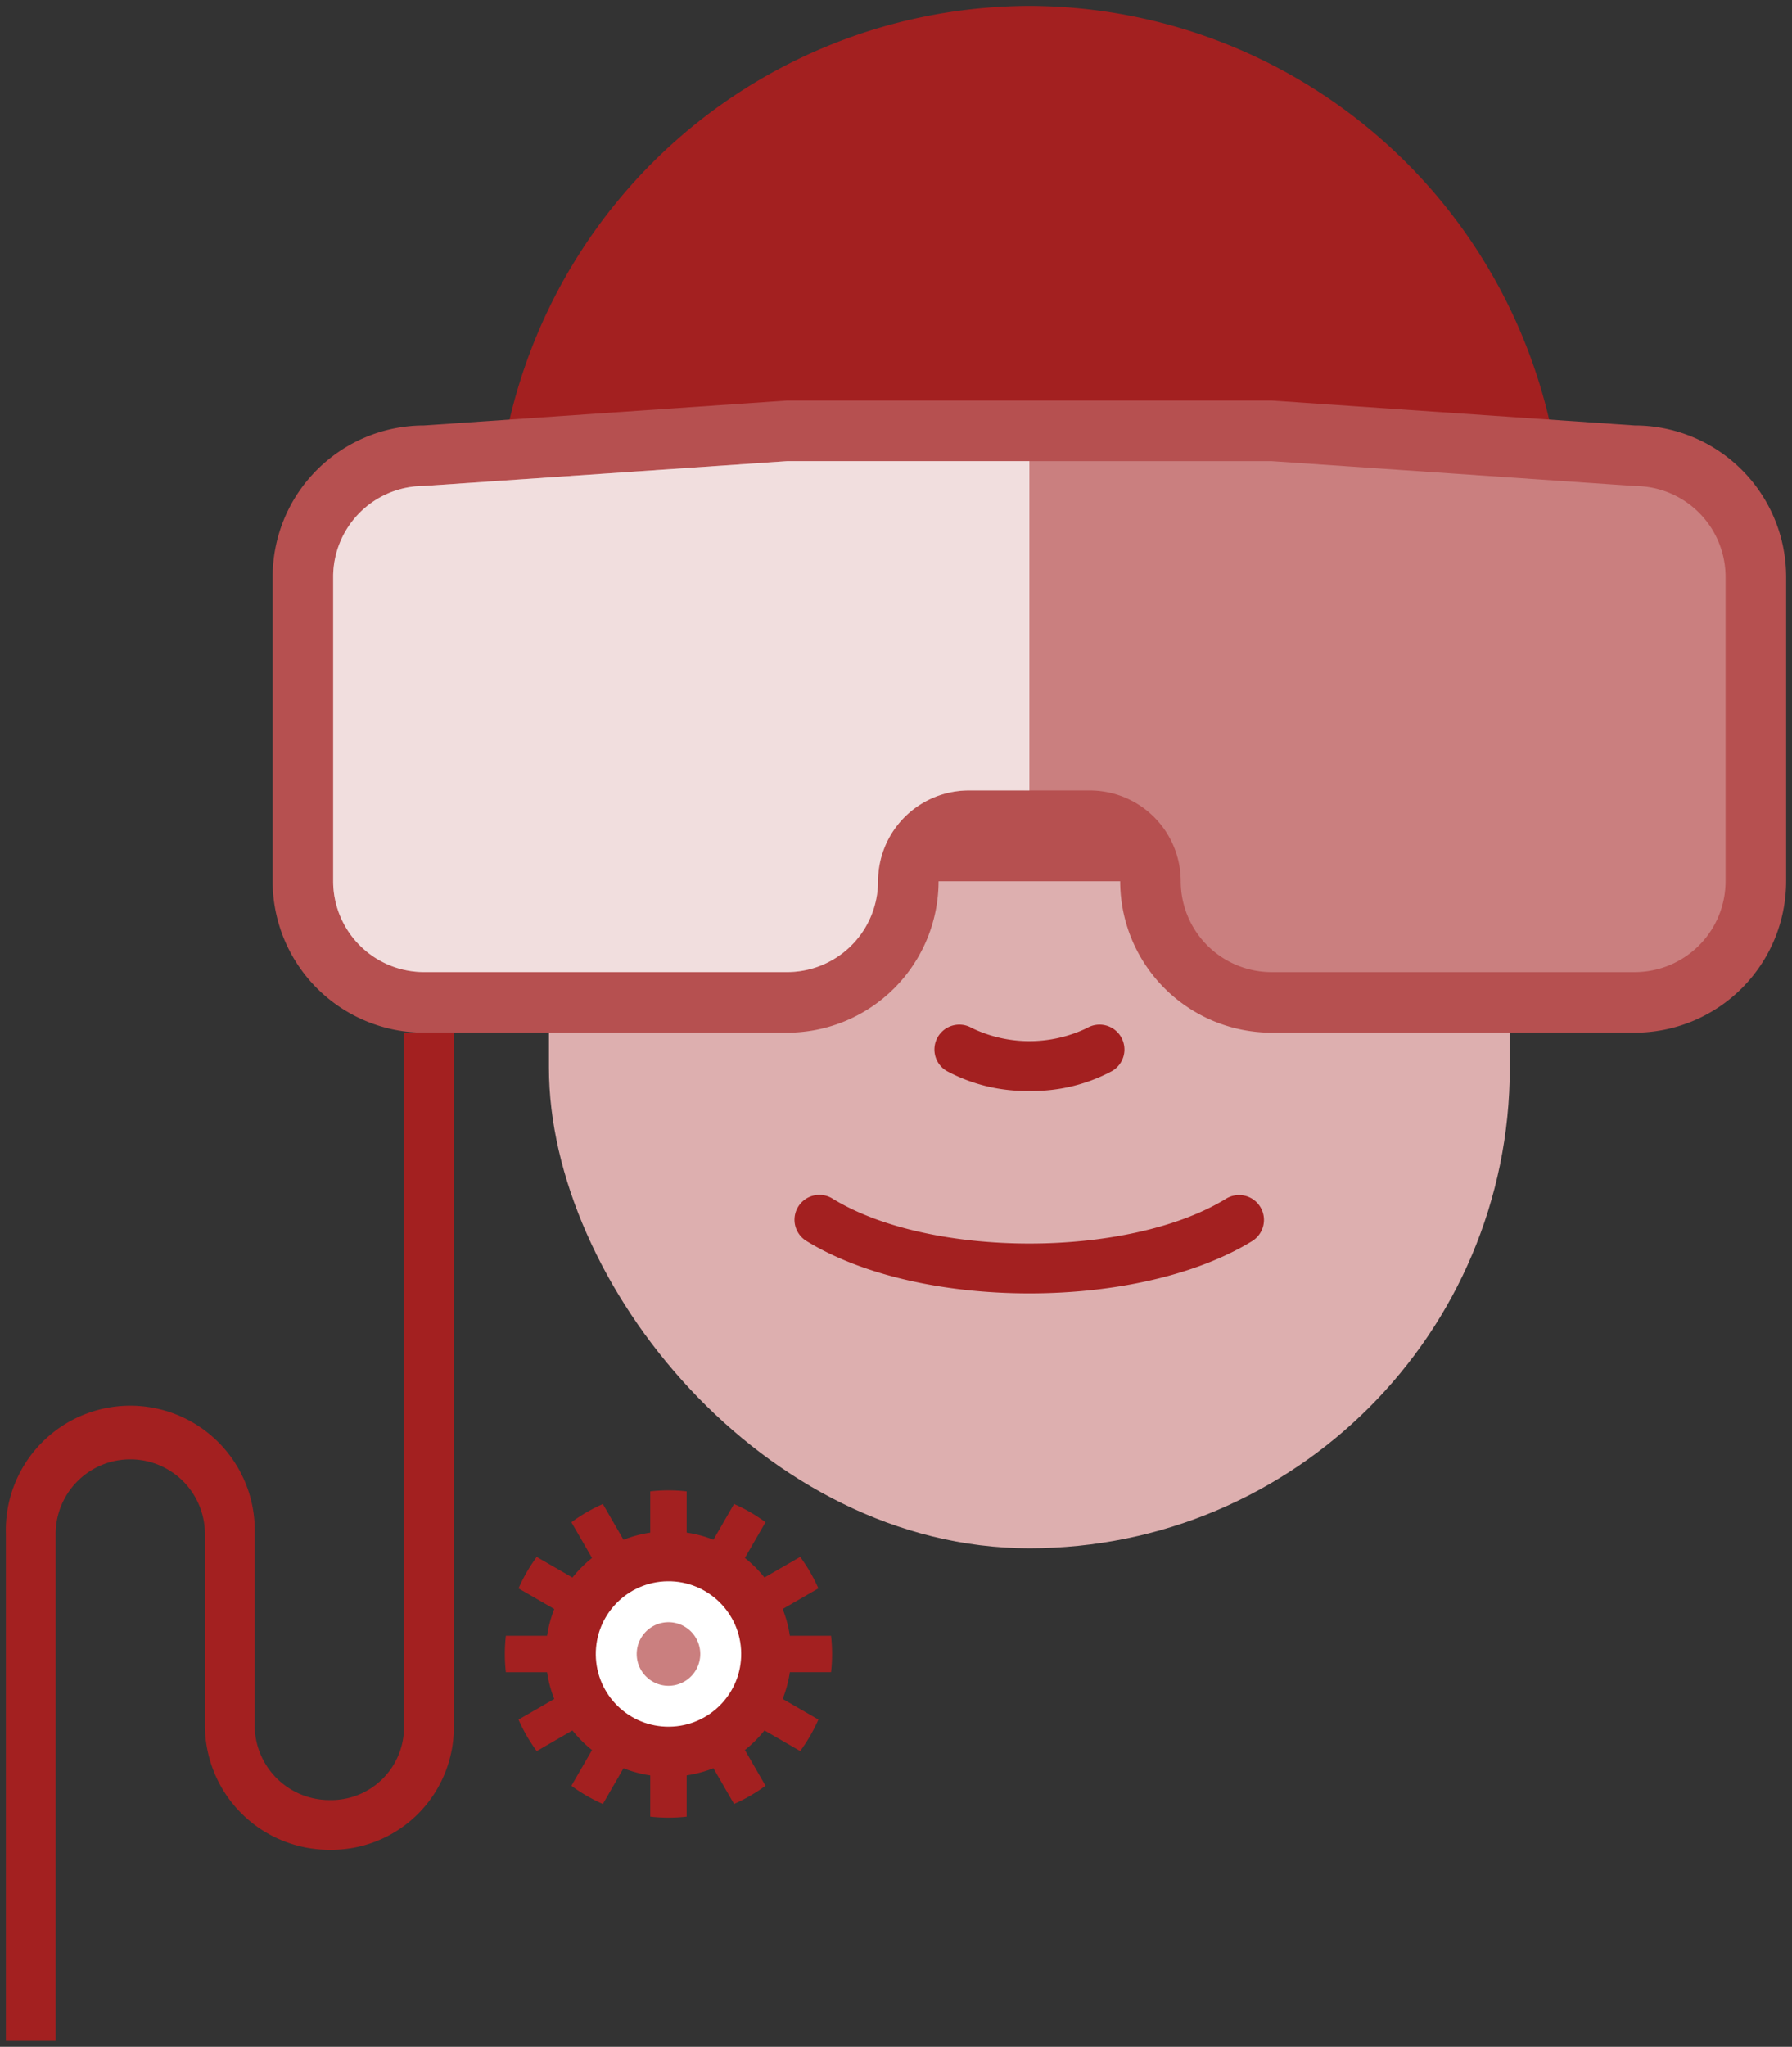 <svg xmlns="http://www.w3.org/2000/svg" width="152.611" height="174.267" viewBox="0 0 152.611 174.267"><rect x="0" y="0" width="152.611" height="174.267" fill="#333333" stroke="none"/><g transform="translate(-919.645 -592.725)"><rect width="81.831" height="122.402" rx="40.915" transform="translate(966.393 602.144)" fill="#ddafaf"/><path d="M40.915-.5A41.381,41.381,0,0,1,82.331,40.915V81.487A41.426,41.426,0,0,1,2.755,97.608,41.156,41.156,0,0,1-.5,81.487V40.915A41.381,41.381,0,0,1,40.915-.5Zm0,122.4A40.381,40.381,0,0,0,81.331,81.487V40.915A40.381,40.381,0,0,0,40.915.5h0A40.381,40.381,0,0,0,.5,40.915V81.487A40.381,40.381,0,0,0,40.915,121.9Z" transform="translate(966.393 602.144)" fill="rgba(0,0,0,0)"/><path d="M1007.309,702.842c-7.446,0-14.359-1.621-18.966-4.447a2.119,2.119,0,1,1,2.216-3.612c8.3,5.09,25.2,5.09,33.5,0a2.119,2.119,0,0,1,2.217,3.612C1021.667,701.221,1014.755,702.842,1007.309,702.842Z" fill="#a32020"/><path d="M1007.309,685.607a14.33,14.33,0,0,1-7-1.676,2.119,2.119,0,1,1,2.105-3.678,11.312,11.312,0,0,0,9.8,0,2.119,2.119,0,1,1,2.105,3.678A14.33,14.33,0,0,1,1007.309,685.607Z" fill="#a32020"/><path d="M961.847,638.686a45.6,45.6,0,0,1,45.462-45.461h0a45.594,45.594,0,0,1,45.461,45.461" fill="#a32020"/><path d="M1053.27,638.686h-1a44.4,44.4,0,0,0-3.547-17.456,45.4,45.4,0,0,0-23.957-23.957,44.726,44.726,0,0,0-34.913,0,45.4,45.4,0,0,0-23.958,23.957,44.4,44.4,0,0,0-3.547,17.456h-1a45.393,45.393,0,0,1,3.627-17.847,46.4,46.4,0,0,1,24.487-24.487,45.726,45.726,0,0,1,35.695,0,46.4,46.4,0,0,1,24.487,24.487A45.393,45.393,0,0,1,1053.27,638.686Z" fill="rgba(0,0,0,0)"/><path d="M1015.043,667.758a12.9,12.9,0,0,0,12.889,12.889h30.936a12.9,12.9,0,0,0,12.888-12.889v-25.92a12.9,12.9,0,0,0-12.888-12.891l-30.936-2.119H986.687l-30.936,2.119a12.9,12.9,0,0,0-12.888,12.891v25.92a12.9,12.9,0,0,0,12.888,12.889h30.936a12.9,12.9,0,0,0,12.888-12.889Z" fill="#b65050"/><path d="M1058.868,681.147h-30.936a13.4,13.4,0,0,1-13.38-12.889h-14.486a13.4,13.4,0,0,1-13.379,12.889H955.751a13.4,13.4,0,0,1-13.388-13.389v-25.92a13.4,13.4,0,0,1,13.371-13.391l30.953-2.119h41.279l30.919,2.118a13.4,13.4,0,0,1,13.371,13.391v25.92A13.4,13.4,0,0,1,1058.868,681.147Zm-59.793-13.889h16.468v.5a12.4,12.4,0,0,0,12.389,12.389h30.936a12.4,12.4,0,0,0,12.388-12.389v-25.92a12.4,12.4,0,0,0-12.388-12.391h-.034l-30.919-2.118H986.7l-30.953,2.119a12.4,12.4,0,0,0-12.388,12.391v25.92a12.4,12.4,0,0,0,12.388,12.389h30.936a12.4,12.4,0,0,0,12.388-12.389Z" fill="rgba(0,0,0,0)"/><path d="M1012.466,660.024a7.743,7.743,0,0,1,7.733,7.734,7.744,7.744,0,0,0,7.733,7.735h30.936a7.742,7.742,0,0,0,7.731-7.735v-25.92a7.74,7.74,0,0,0-7.731-7.734l-30.936-2.119H986.687L955.751,634.1a7.743,7.743,0,0,0-7.733,7.734v25.92a7.744,7.744,0,0,0,7.733,7.735h30.936a7.743,7.743,0,0,0,7.733-7.735,7.744,7.744,0,0,1,7.735-7.733Z" fill="#ca7f7f"/><path d="M1058.868,675.993h-30.936a8.243,8.243,0,0,1-8.233-8.235,7.242,7.242,0,0,0-7.233-7.234h-10.311a7.242,7.242,0,0,0-7.235,7.233,8.243,8.243,0,0,1-8.233,8.235H955.751a8.243,8.243,0,0,1-8.233-8.235v-25.92a8.243,8.243,0,0,1,8.216-8.234l30.953-2.119h41.279l30.919,2.118a8.242,8.242,0,0,1,8.214,8.234v25.92A8.242,8.242,0,0,1,1058.868,675.993Zm-46.4-16.469a8.243,8.243,0,0,1,8.233,8.234,7.242,7.242,0,0,0,7.233,7.235h30.936a7.241,7.241,0,0,0,7.231-7.235v-25.92a7.241,7.241,0,0,0-7.231-7.234h-.034l-30.919-2.118H986.7L955.751,634.6a7.242,7.242,0,0,0-7.233,7.234v25.92a7.242,7.242,0,0,0,7.233,7.235h30.936a7.242,7.242,0,0,0,7.233-7.235,8.243,8.243,0,0,1,8.235-8.233Z" fill="rgba(0,0,0,0)"/><path d="M924.383,766.492V723.33a6.357,6.357,0,0,1,12.714,0v16.29a10.608,10.608,0,0,0,10.6,10.6,10.446,10.446,0,0,0,10.6-10.265v-59.3H954.05v59.3a6.206,6.206,0,0,1-6.357,6.027,6.365,6.365,0,0,1-6.358-6.358V723.33a10.6,10.6,0,1,0-21.19,0v43.162Z" fill="#a32020"/><path d="M924.883,766.992h-5.238V723.33a11.1,11.1,0,1,1,22.19,0v16.29a5.865,5.865,0,0,0,5.858,5.858,5.706,5.706,0,0,0,5.857-5.527v-59.8h5.238v59.8a10.946,10.946,0,0,1-11.1,10.765,11.109,11.109,0,0,1-11.1-11.1V723.33a5.857,5.857,0,0,0-11.714,0Zm-4.238-1h3.238V723.33a6.857,6.857,0,0,1,13.714,0v16.29a10.107,10.107,0,0,0,10.1,10.1,9.945,9.945,0,0,0,10.1-9.765v-58.8H954.55v58.8a6.706,6.706,0,0,1-6.857,6.527,6.866,6.866,0,0,1-6.858-6.858V723.33a10.1,10.1,0,1,0-20.19,0Z" fill="rgba(0,0,0,0)"/><path d="M1007.309,631.985H986.687L955.751,634.1a7.743,7.743,0,0,0-7.733,7.734v25.92a7.744,7.744,0,0,0,7.733,7.735h30.936a7.743,7.743,0,0,0,7.733-7.735,7.744,7.744,0,0,1,7.735-7.733h5.154Z" fill="#f1dede"/><path d="M986.67,631.485h21.139v29.039h-5.654a7.242,7.242,0,0,0-7.235,7.233,8.243,8.243,0,0,1-8.233,8.235H955.751a8.243,8.243,0,0,1-8.233-8.235v-25.92a8.243,8.243,0,0,1,8.216-8.234Zm20.139,1H986.7L955.751,634.6a7.242,7.242,0,0,0-7.233,7.234v25.92a7.242,7.242,0,0,0,7.233,7.235h30.936a7.242,7.242,0,0,0,7.233-7.235,8.243,8.243,0,0,1,8.235-8.233h4.654Z" fill="rgba(0,0,0,0)"/><path d="M990.42,735.094a13.975,13.975,0,0,0,0-3.1h-3.511a10.407,10.407,0,0,0-.609-2.28l3.041-1.755a13.927,13.927,0,0,0-1.55-2.68l-3.042,1.756a10.479,10.479,0,0,0-1.667-1.668l1.756-3.041a13.872,13.872,0,0,0-2.68-1.55l-1.756,3.041a10.285,10.285,0,0,0-2.28-.609V719.7a13.819,13.819,0,0,0-3.1,0v3.511a10.291,10.291,0,0,0-2.279.609l-1.756-3.041a13.9,13.9,0,0,0-2.68,1.55l1.756,3.041a10.476,10.476,0,0,0-1.667,1.668l-3.042-1.756a13.927,13.927,0,0,0-1.55,2.68l3.042,1.755a10.358,10.358,0,0,0-.61,2.28h-3.511a13.975,13.975,0,0,0,0,3.1h3.511a10.334,10.334,0,0,0,.61,2.279l-3.042,1.756a13.929,13.929,0,0,0,1.55,2.68l3.042-1.756a10.558,10.558,0,0,0,1.667,1.668l-1.756,3.041a13.905,13.905,0,0,0,2.68,1.55l1.756-3.041a10.4,10.4,0,0,0,2.279.609v3.511a13.975,13.975,0,0,0,3.1,0V743.88a10.393,10.393,0,0,0,2.28-.609l1.756,3.041a13.875,13.875,0,0,0,2.68-1.55l-1.756-3.041a10.561,10.561,0,0,0,1.667-1.668l3.042,1.756a13.929,13.929,0,0,0,1.55-2.68l-3.041-1.756a10.383,10.383,0,0,0,.609-2.279Z" fill="#a32020"/><path d="M976.575,747.977a14.468,14.468,0,0,1-1.6-.089l-.444-.05V744.3a10.931,10.931,0,0,1-1.557-.416l-1.769,3.063-.41-.179a14.433,14.433,0,0,1-2.776-1.606l-.36-.265,1.769-3.063a11.083,11.083,0,0,1-1.139-1.139l-3.064,1.769-.265-.36a14.452,14.452,0,0,1-1.606-2.776l-.18-.41,3.064-1.769a10.859,10.859,0,0,1-.417-1.557h-3.537l-.049-.445a14.478,14.478,0,0,1,0-3.206l.049-.445h3.536a10.887,10.887,0,0,1,.417-1.558l-3.064-1.768.18-.41a14.453,14.453,0,0,1,1.606-2.776l.265-.36,3.064,1.768a10.994,10.994,0,0,1,1.139-1.139l-1.769-3.063.36-.265a14.428,14.428,0,0,1,2.776-1.606l.41-.179,1.768,3.062a10.817,10.817,0,0,1,1.557-.416v-3.535l.444-.05a14.32,14.32,0,0,1,3.207,0l.444.05v3.535a10.825,10.825,0,0,1,1.558.416l1.768-3.062.41.179a14.387,14.387,0,0,1,2.777,1.606l.36.265-1.769,3.063a10.994,10.994,0,0,1,1.139,1.139l3.063-1.768.265.36a14.454,14.454,0,0,1,1.606,2.776l.18.41-3.063,1.768a10.942,10.942,0,0,1,.416,1.558h3.536l.049.445a14.478,14.478,0,0,1,0,3.206l-.049.445h-3.537a10.9,10.9,0,0,1-.416,1.557l3.063,1.769-.18.41a14.455,14.455,0,0,1-1.606,2.776l-.265.36-3.064-1.769a11.078,11.078,0,0,1-1.139,1.139l1.769,3.063-.36.265a14.4,14.4,0,0,1-2.777,1.606l-.41.179-1.769-3.063a10.929,10.929,0,0,1-1.558.416v3.536l-.444.05A14.427,14.427,0,0,1,976.575,747.977Zm-1.049-1.041a13.545,13.545,0,0,0,2.1,0v-3.487l.426-.063a9.915,9.915,0,0,0,2.17-.58l.4-.158,1.744,3.02a13.4,13.4,0,0,0,1.814-1.05l-1.744-3.02.336-.268a10.07,10.07,0,0,0,1.588-1.589l.268-.337,3.021,1.744a13.459,13.459,0,0,0,1.049-1.814l-3.02-1.744.158-.4a9.9,9.9,0,0,0,.58-2.169l.064-.426h3.487c.027-.352.041-.7.041-1.048s-.014-.7-.041-1.048h-3.487l-.064-.426a9.925,9.925,0,0,0-.58-2.17l-.158-.4,3.02-1.743a13.465,13.465,0,0,0-1.049-1.814l-3.022,1.744-.268-.337a9.991,9.991,0,0,0-1.587-1.588l-.337-.268,1.744-3.02a13.4,13.4,0,0,0-1.814-1.05l-1.744,3.021-.4-.158a9.808,9.808,0,0,0-2.169-.579l-.427-.063v-3.488a13.313,13.313,0,0,0-2.1,0v3.488l-.427.063a9.811,9.811,0,0,0-2.168.579l-.4.158-1.744-3.021a13.438,13.438,0,0,0-1.814,1.05l1.744,3.02-.337.268a9.985,9.985,0,0,0-1.587,1.588l-.268.337-3.022-1.744a13.458,13.458,0,0,0-1.049,1.814l3.021,1.743-.158.4a9.876,9.876,0,0,0-.58,2.17l-.064.426h-3.487c-.027.351-.041.7-.041,1.048s.014.7.041,1.048h3.487l.064.426a9.848,9.848,0,0,0,.58,2.169l.159.4-3.022,1.744a13.469,13.469,0,0,0,1.049,1.814l3.021-1.744.268.337a10.067,10.067,0,0,0,1.588,1.589l.336.268-1.744,3.02a13.444,13.444,0,0,0,1.814,1.05l1.744-3.02.4.158a9.919,9.919,0,0,0,2.169.58l.426.064Z" fill="rgba(0,0,0,0)"/><circle cx="6.192" cy="6.192" r="6.192" transform="translate(970.306 727.432) rotate(-0.718)" fill="#fff"/><path d="M6.192-.5A6.692,6.692,0,1,1-.5,6.192,6.7,6.7,0,0,1,6.192-.5Zm0,12.384A5.692,5.692,0,1,0,.5,6.192,5.7,5.7,0,0,0,6.192,11.884Z" transform="translate(970.306 727.432) rotate(-0.718)" fill="rgba(0,0,0,0)"/><path d="M976.575,736.252a2.706,2.706,0,1,1,2.706-2.706A2.707,2.707,0,0,1,976.575,736.252Z" fill="#ca7f7f"/><path d="M976.575,736.752a3.206,3.206,0,1,1,3.206-3.206A3.21,3.21,0,0,1,976.575,736.752Zm0-5.412a2.206,2.206,0,1,0,2.206,2.206A2.209,2.209,0,0,0,976.575,731.34Z" fill="rgba(0,0,0,0)"/></g></svg>